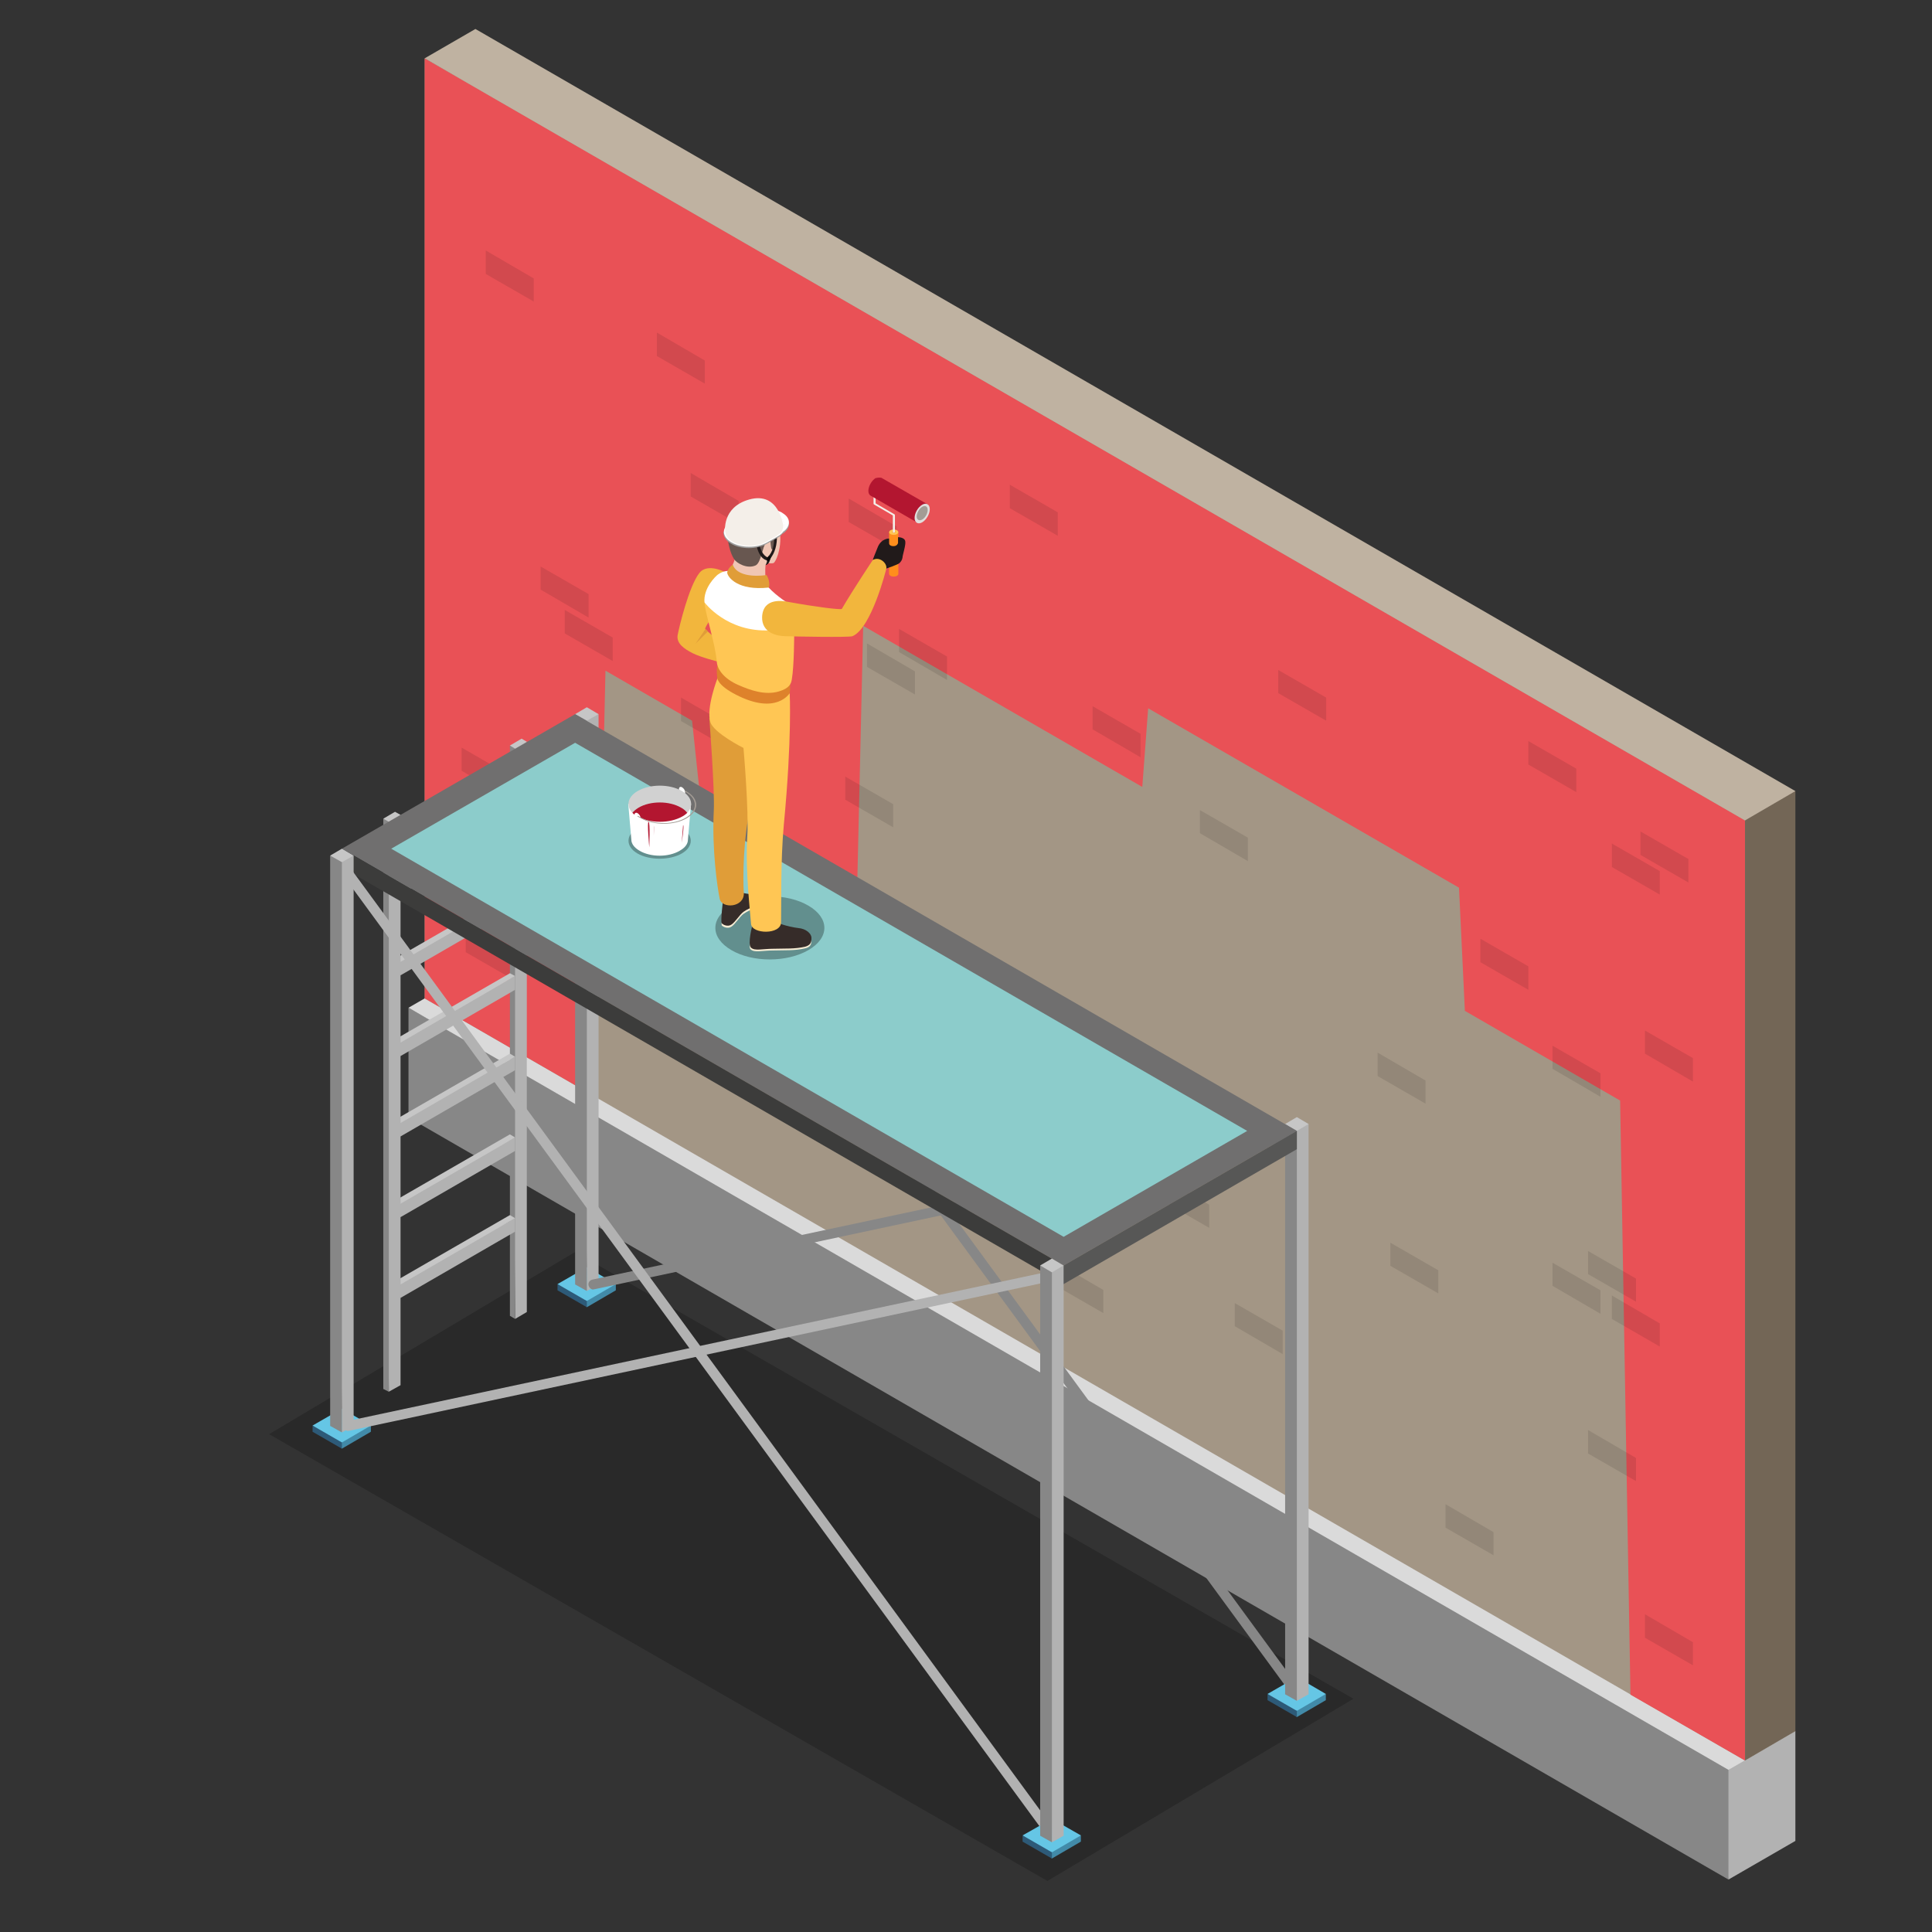 <?xml version="1.0" encoding="utf-8"?>
<svg xmlns="http://www.w3.org/2000/svg" id="Layer_1" viewBox="0 0 56 56">
  <rect x="0" y="0" width="56" height="56" fill="#333333" stroke="none"/>
  <defs>
    <style>
      .cls-1 {
        fill: #428aa8;
      }

      .cls-2 {
        fill: #3c3c3b;
      }

      .cls-3 {
        fill: #685750;
      }

      .cls-4 {
        fill: #de822b;
      }

      .cls-5 {
        fill: #f4efe9;
      }

      .cls-6 {
        fill: #bfb2a1;
      }

      .cls-7 {
        fill: #736656;
      }

      .cls-8 {
        fill: #f7edd4;
      }

      .cls-9 {
        fill: #e0dedc;
      }

      .cls-10 {
        fill: #ffc654;
      }

      .cls-11 {
        fill: #8ccccb;
      }

      .cls-12 {
        fill: #a39685;
      }

      .cls-13 {
        fill: #2d5a78;
      }

      .cls-14 {
        fill: #c6c6c6;
      }

      .cls-15 {
        fill: #575756;
      }

      .cls-16 {
        fill: #fff;
      }

      .cls-17 {
        fill: #0a0808;
      }

      .cls-18 {
        fill: #65c6e5;
      }

      .cls-19 {
        fill: #e09d38;
      }

      .cls-20 {
        fill: #706f6f;
      }

      .cls-21 {
        fill: #b31630;
      }

      .cls-22 {
        fill: #878787;
      }

      .cls-23 {
        opacity: .2;
      }

      .cls-24 {
        opacity: .3;
      }

      .cls-25 {
        opacity: .1;
      }

      .cls-26 {
        fill: #f2b63d;
      }

      .cls-27 {
        fill: #e95156;
      }

      .cls-28 {
        fill: #f0c6b4;
      }

      .cls-29 {
        fill: #9d9d9c;
      }

      .cls-30 {
        fill: #211a1a;
      }

      .cls-31 {
        fill: #dadada;
      }

      .cls-32 {
        fill: #d1d1d1;
      }

      .cls-33 {
        fill: #362c29;
      }

      .cls-34 {
        fill: #a39c95;
      }

      .cls-35 {
        fill: #ff8e1c;
      }

      .cls-36 {
        fill: #b2b2b2;
      }
    </style>
  </defs>
  <g>
    <g>
      <polygon class="cls-22" points="50.1 54.48 50.55 50.96 11.84 29.21 11.84 32.39 50.1 54.48"/>
      <polygon class="cls-36" points="50.1 54.48 52.04 53.36 52.04 50.18 51.23 50.33 50.1 51.3 50.1 54.48"/>
      <polygon class="cls-31" points="50.1 51.3 52.04 50.18 13.78 28.09 11.84 29.21 50.1 51.3"/>
    </g>
    <g>
      <polygon class="cls-12" points="50.58 51.03 50.96 23.48 12.31 1.69 12.31 28.94 50.58 51.03"/>
      <polygon class="cls-27" points="50.58 51.03 50.58 23.78 12.31 1.69 12.31 28.94 17.27 31.8 17.55 19.44 20.06 20.89 20.32 23.35 24.84 25.96 25.02 18.14 33.11 22.81 33.28 20.53 42.29 25.73 42.46 29.3 46.96 31.9 47.26 49.12 50.58 51.03"/>
      <g>
        <polygon class="cls-25" points="47.55 24.78 48.94 25.58 48.94 24.9 47.55 24.1 47.55 24.78"/>
        <polygon class="cls-25" points="46.72 25.13 48.11 25.93 48.11 25.25 46.72 24.45 46.72 25.13"/>
        <polygon class="cls-25" points="47.68 30.54 49.07 31.35 49.07 30.67 47.68 29.87 47.68 30.54"/>
        <polygon class="cls-25" points="45 30.98 46.39 31.79 46.39 31.11 45 30.31 45 30.98"/>
        <polygon class="cls-25" points="44.3 22.16 45.69 22.96 45.69 22.28 44.3 21.48 44.3 22.16"/>
        <polygon class="cls-25" points="42.91 27.89 44.3 28.69 44.3 28.01 42.91 27.21 42.91 27.89"/>
        <polygon class="cls-25" points="46.03 36.93 47.42 37.73 47.42 37.06 46.03 36.26 46.03 36.93"/>
        <polygon class="cls-25" points="46.72 38.23 48.11 39.03 48.11 38.36 46.72 37.55 46.72 38.23"/>
        <polygon class="cls-25" points="45 37.27 46.39 38.08 46.39 37.4 45 36.6 45 37.27"/>
        <polygon class="cls-25" points="46.03 42.13 47.42 42.93 47.42 42.26 46.03 41.45 46.03 42.13"/>
        <polygon class="cls-25" points="47.68 47.47 49.07 48.27 49.07 47.6 47.68 46.79 47.68 47.47"/>
        <polygon class="cls-25" points="41.9 44.28 43.29 45.08 43.29 44.41 41.9 43.6 41.9 44.28"/>
        <polygon class="cls-25" points="40.3 36.69 41.69 37.49 41.69 36.82 40.3 36.02 40.3 36.69"/>
        <polygon class="cls-25" points="39.93 31.19 41.32 31.99 41.32 31.32 39.93 30.51 39.93 31.19"/>
        <polygon class="cls-25" points="33.02 33.5 34.41 34.3 34.41 33.63 33.02 32.82 33.02 33.5"/>
        <polygon class="cls-25" points="33.66 34.79 35.05 35.59 35.05 34.92 33.66 34.11 33.66 34.79"/>
        <polygon class="cls-25" points="34.78 24.15 36.17 24.96 36.17 24.28 34.78 23.48 34.78 24.15"/>
        <polygon class="cls-25" points="30.59 37.26 31.98 38.06 31.98 37.39 30.59 36.58 30.59 37.26"/>
        <polygon class="cls-25" points="35.79 38.44 37.18 39.25 37.18 38.57 35.79 37.77 35.79 38.44"/>
        <polygon class="cls-25" points="37.05 20.09 38.44 20.89 38.44 20.22 37.05 19.42 37.05 20.09"/>
        <polygon class="cls-25" points="31.67 21.14 33.06 21.95 33.06 21.27 31.67 20.47 31.67 21.14"/>
        <polygon class="cls-25" points="24.5 23.18 25.89 23.98 25.89 23.31 24.5 22.51 24.5 23.18"/>
        <polygon class="cls-25" points="26.64 28.37 28.03 29.17 28.03 28.5 26.64 27.7 26.64 28.37"/>
        <polygon class="cls-25" points="20.43 29.71 21.82 30.51 21.82 29.83 20.43 29.03 20.43 29.71"/>
        <polygon class="cls-25" points="20.43 25.7 21.82 26.51 21.82 25.83 20.43 25.03 20.43 25.7"/>
        <polygon class="cls-25" points="16.37 25.13 17.76 25.93 17.76 25.25 16.37 24.45 16.37 25.13"/>
        <polygon class="cls-25" points="16.37 18.36 17.76 19.16 17.76 18.48 16.37 17.68 16.37 18.36"/>
        <polygon class="cls-25" points="24.6 15.13 25.99 15.93 25.99 15.26 24.6 14.45 24.6 15.13"/>
        <polygon class="cls-25" points="19.04 10.32 20.43 11.12 20.43 10.45 19.04 9.64 19.04 10.32"/>
        <polygon class="cls-25" points="20.02 14.39 21.41 15.19 21.41 14.52 20.02 13.71 20.02 14.39"/>
        <polygon class="cls-25" points="26.06 18.9 27.45 19.71 27.45 19.03 26.06 18.23 26.06 18.9"/>
        <polygon class="cls-25" points="25.13 19.33 26.52 20.13 26.52 19.46 25.13 18.65 25.13 19.33"/>
        <polygon class="cls-25" points="15.67 17.09 17.06 17.9 17.06 17.22 15.67 16.42 15.67 17.09"/>
        <polygon class="cls-25" points="19.74 20.9 21.13 21.7 21.13 21.02 19.74 20.22 19.74 20.9"/>
        <polygon class="cls-25" points="14.08 7.94 15.47 8.74 15.47 8.07 14.08 7.26 14.08 7.94"/>
        <polygon class="cls-25" points="13.38 22.34 14.77 23.15 14.77 22.47 13.38 21.67 13.38 22.34"/>
        <polygon class="cls-25" points="29.27 14.73 30.66 15.53 30.66 14.85 29.27 14.05 29.27 14.73"/>
        <polygon class="cls-25" points="13.5 27.6 14.89 28.4 14.89 27.73 13.5 26.93 13.5 27.6"/>
      </g>
      <polygon class="cls-7" points="50.58 51.03 52.04 50.18 52.04 22.93 51.56 22.94 50.58 23.78 50.58 51.03"/>
      <polygon class="cls-6" points="50.58 23.78 52.04 22.93 13.78 .84 12.31 1.69 50.58 23.78"/>
    </g>
  </g>
  <g>
    <polygon class="cls-23" points="16.67 36.29 39.23 49.24 30.36 54.52 7.8 41.57 16.67 36.29"/>
    <g>
      <g>
        <g>
          <g>
            <polygon class="cls-1" points="17.01 37.89 17.85 37.4 17.85 37.22 16.72 37.55 17.01 37.89"/>
            <polygon class="cls-18" points="17.01 37.71 17.85 37.22 17.01 36.73 16.16 37.22 16.58 37.57 17.01 37.71"/>
            <polygon class="cls-13" points="17.01 37.71 17.01 37.89 16.16 37.4 16.16 37.22 17.01 37.71"/>
          </g>
          <g>
            <polygon class="cls-36" points="17.01 37.42 17.35 37.23 17.35 20.7 16.89 20.83 17.01 37.42"/>
            <polygon class="cls-14" points="17.01 20.89 17.35 20.7 17.01 20.5 16.67 20.7 16.84 20.89 17.01 20.89"/>
            <polygon class="cls-22" points="17.01 20.89 17.01 37.42 16.67 37.23 16.67 20.7 17.01 20.89"/>
          </g>
        </g>
        <path class="cls-22" d="M37.42,49s.06,0,.09-.03c.06-.05.08-.14.03-.2l-20.22-27.61c-.05-.07-.14-.08-.2-.03-.06.05-.08.14-.03.2l20.22,27.61s.07.06.12.06Z"/>
        <path class="cls-22" d="M17.2,37.37s.02,0,.03,0l20.22-4.31c.08-.02.13-.09.11-.17-.02-.08-.09-.13-.17-.11l-20.22,4.31c-.08.02-.13.09-.11.17.02.07.08.12.14.12Z"/>
        <g>
          <g>
            <polygon class="cls-1" points="37.59 49.77 38.43 49.28 38.43 49.1 37.3 49.43 37.59 49.77"/>
            <polygon class="cls-18" points="37.59 49.59 38.43 49.1 37.59 48.61 36.74 49.1 37.16 49.45 37.59 49.59"/>
            <polygon class="cls-13" points="37.59 49.59 37.59 49.77 36.74 49.28 36.74 49.1 37.59 49.59"/>
          </g>
          <g>
            <polygon class="cls-36" points="37.59 49.3 37.93 49.11 37.93 32.58 37.47 32.71 37.59 49.3"/>
            <polygon class="cls-14" points="37.59 32.78 37.93 32.58 37.59 32.38 37.25 32.58 37.42 32.78 37.59 32.78"/>
            <polygon class="cls-22" points="37.59 32.78 37.59 49.3 37.25 49.11 37.25 32.58 37.59 32.78"/>
          </g>
        </g>
      </g>
      <g>
        <g>
          <polygon class="cls-36" points="14.93 38.23 15.27 38.03 15.27 21.5 14.82 21.63 14.93 38.23"/>
          <polygon class="cls-14" points="14.93 21.7 15.27 21.5 15.12 21.41 14.78 21.61 14.86 21.73 14.93 21.7"/>
          <polygon class="cls-22" points="14.93 21.7 14.93 38.23 14.78 38.14 14.78 21.61 14.93 21.7"/>
        </g>
        <g>
          <polygon class="cls-36" points="14.93 35.31 14.93 35.7 11.61 37.62 11.49 37.16 14.93 35.31"/>
          <polygon class="cls-36" points="11.61 37.23 11.61 37.62 11.45 37.53 11.45 37.14 11.59 37.15 11.61 37.23"/>
          <polygon class="cls-14" points="11.61 37.23 14.93 35.31 14.78 35.22 11.45 37.14 11.61 37.23"/>
        </g>
        <g>
          <polygon class="cls-36" points="14.93 32.97 14.93 33.36 11.61 35.28 11.49 34.82 14.93 32.97"/>
          <polygon class="cls-36" points="11.61 34.89 11.61 35.28 11.45 35.19 11.45 34.8 11.59 34.81 11.61 34.89"/>
          <polygon class="cls-14" points="11.61 34.89 14.93 32.97 14.78 32.88 11.45 34.8 11.61 34.89"/>
        </g>
        <g>
          <polygon class="cls-36" points="14.93 30.63 14.93 31.02 11.61 32.94 11.49 32.49 14.93 30.63"/>
          <polygon class="cls-36" points="11.61 32.55 11.61 32.94 11.45 32.86 11.45 32.46 11.59 32.47 11.61 32.55"/>
          <polygon class="cls-14" points="11.61 32.55 14.93 30.63 14.78 30.54 11.45 32.46 11.61 32.55"/>
        </g>
        <g>
          <polygon class="cls-36" points="14.93 28.29 14.93 28.69 11.61 30.61 11.49 30.15 14.93 28.29"/>
          <polygon class="cls-36" points="11.61 30.22 11.61 30.61 11.45 30.52 11.45 30.13 11.59 30.13 11.61 30.22"/>
          <polygon class="cls-14" points="11.61 30.22 14.93 28.29 14.78 28.21 11.45 30.13 11.61 30.22"/>
        </g>
        <g>
          <polygon class="cls-36" points="14.93 25.96 14.93 26.35 11.61 28.27 11.49 27.81 14.93 25.96"/>
          <polygon class="cls-36" points="11.61 27.88 11.61 28.27 11.45 28.18 11.45 27.79 11.59 27.8 11.61 27.88"/>
          <polygon class="cls-14" points="11.61 27.88 14.93 25.96 14.78 25.87 11.45 27.79 11.61 27.88"/>
        </g>
        <g>
          <polygon class="cls-36" points="14.93 23.62 14.93 24.01 11.61 25.93 11.49 25.47 14.93 23.62"/>
          <polygon class="cls-36" points="11.61 25.54 11.61 25.93 11.45 25.85 11.45 25.45 11.59 25.46 11.61 25.54"/>
          <polygon class="cls-14" points="11.61 25.54 14.93 23.62 14.78 23.53 11.45 25.45 11.61 25.54"/>
        </g>
        <g>
          <polygon class="cls-36" points="11.27 40.34 11.61 40.15 11.61 23.62 11.15 23.75 11.27 40.34"/>
          <polygon class="cls-14" points="11.27 23.82 11.61 23.62 11.45 23.53 11.11 23.73 11.19 23.83 11.27 23.82"/>
          <polygon class="cls-22" points="11.27 23.82 11.27 40.34 11.11 40.26 11.11 23.73 11.27 23.82"/>
        </g>
      </g>
      <g>
        <polygon class="cls-20" points="30.83 36.68 37.59 32.78 16.67 20.7 9.91 24.6 30.83 36.68"/>
        <polygon class="cls-11" points="11.34 24.6 16.67 21.53 36.15 32.78 30.83 35.85 11.34 24.6"/>
        <polygon class="cls-2" points="9.91 25.14 30.83 37.22 30.94 36.92 30.83 36.68 9.91 24.6 9.91 25.14"/>
        <polygon class="cls-15" points="30.83 37.22 37.59 33.31 37.59 32.78 30.83 36.68 30.83 37.22"/>
      </g>
      <g>
        <g>
          <g>
            <polygon class="cls-1" points="9.91 41.99 10.75 41.5 10.75 41.32 9.62 41.65 9.91 41.99"/>
            <polygon class="cls-18" points="9.91 41.81 10.75 41.32 9.91 40.83 9.06 41.32 9.48 41.67 9.91 41.81"/>
            <polygon class="cls-13" points="9.91 41.81 9.91 41.99 9.06 41.5 9.06 41.32 9.91 41.81"/>
          </g>
          <g>
            <polygon class="cls-36" points="9.91 41.52 10.25 41.33 10.25 24.8 9.79 24.93 9.91 41.52"/>
            <polygon class="cls-14" points="9.91 24.99 10.25 24.8 9.91 24.6 9.57 24.8 9.74 24.99 9.91 24.99"/>
            <polygon class="cls-22" points="9.91 24.99 9.91 41.52 9.57 41.33 9.57 24.8 9.91 24.99"/>
          </g>
        </g>
        <path class="cls-36" d="M30.32,53.1s.06,0,.09-.03c.06-.05.08-.14.03-.2L10.22,25.25c-.05-.07-.14-.08-.21-.03-.06.05-.08.14-.03.2l20.22,27.61s.07.06.12.06Z"/>
        <path class="cls-36" d="M10.1,41.47s.02,0,.03,0l20.22-4.31c.08-.02.13-.09.11-.17-.02-.08-.09-.13-.17-.11l-20.22,4.31c-.08.02-.13.09-.11.17.02.07.08.12.14.12Z"/>
        <g>
          <g>
            <polygon class="cls-1" points="30.49 53.87 31.33 53.38 31.33 53.2 30.2 53.53 30.49 53.87"/>
            <polygon class="cls-18" points="30.49 53.69 31.33 53.2 30.49 52.72 29.64 53.2 30.06 53.55 30.49 53.69"/>
            <polygon class="cls-13" points="30.49 53.69 30.49 53.87 29.64 53.38 29.64 53.2 30.49 53.69"/>
          </g>
          <g>
            <polygon class="cls-36" points="30.49 53.4 30.83 53.21 30.83 36.68 30.37 36.81 30.49 53.4"/>
            <polygon class="cls-14" points="30.49 36.88 30.83 36.68 30.49 36.48 30.15 36.68 30.32 36.88 30.49 36.88"/>
            <polygon class="cls-22" points="30.49 36.88 30.49 53.4 30.15 53.21 30.15 36.68 30.49 36.88"/>
          </g>
        </g>
      </g>
    </g>
    <g>
      <path class="cls-24" d="M21.2,26.25c.62-.36,1.62-.36,2.23,0,.62.36.62.93,0,1.29-.62.36-1.62.36-2.23,0-.62-.36-.62-.93,0-1.29Z"/>
      <path class="cls-8" d="M21.8,26.36s-.14.05-.25.13c-.11.08-.24.3-.35.37-.1.07-.24.01-.28-.04,0,0-.01-.08,0-.08.16-.17.87-.5.87-.5v.13Z"/>
      <path class="cls-8" d="M23.51,27.22c.03.17-.04.24-.18.27-.3.07-.58.05-.91.06-.33,0-.55.07-.66-.03-.04-.03-.03-.11-.01-.19.04-.17,1.74-.21,1.76-.11Z"/>
      <path class="cls-33" d="M21.8,26.3s-.14.05-.25.13c-.11.08-.24.3-.35.37-.1.07-.24.01-.28-.04s.04-.69.04-.69c0,0,.47-.21.56-.19.14.03.26.04.26.04l.02.37Z"/>
      <path class="cls-33" d="M22.52,26.74s.28.12.62.16c.23.02.37.16.38.27.01.17-.05.23-.18.27-.3.07-.58.05-.91.06-.33,0-.55.07-.66-.03-.11-.1.04-.66.04-.66l.72-.06Z"/>
      <path class="cls-19" d="M21.76,23.35c-.22.94-.23,2.1-.2,2.53.02.43-.64.47-.7.17-.06-.29-.23-1.41-.17-2.56.03-.58-.13-2.68-.13-2.68l1.19.5s.04,1.87,0,2.03Z"/>
      <path class="cls-10" d="M22.89,20.1s.07,1.29-.17,3.8c-.1,1.07-.07,2.45-.08,2.83,0,.37-.85.35-.87.05-.02-.3-.17-1.53-.11-2.52.05-.77-.11-2.58-.11-2.58,0,0-.86-.43-.96-.75-.13-.41.21-1.28.21-1.28l2.09.45Z"/>
      <path class="cls-4" d="M22.89,19.78c.03.1,0,.31,0,.31,0,0-.38.65-1.55.05-.57-.29-.55-.5-.55-.5,0,0-.03-.21,0-.34.66.49,1.65.7,2.09.48Z"/>
      <path class="cls-26" d="M21.07,16.61s-.55-.32-.8,0c-.3.38-.59,1.58-.63,1.81-.03.23.18.38.43.51.26.13.75.25.75.25l-.05-.66s-.31-.25-.33-.29c-.01-.06.23-.38.23-.38l.4-1.23Z"/>
      <polygon class="cls-19" points="20.45 18.23 20.16 18.66 20.52 18.3 20.45 18.23"/>
      <path class="cls-10" d="M22.97,18.01l.05.37s0,.93-.07,1.32c-.02.12-.07.25-.37.34-.4.12-.83-.03-1.19-.19-.41-.18-.59-.45-.61-.64-.05-.58-.31-1.31-.36-1.73l2.55.53Z"/>
      <path class="cls-16" d="M20.42,17.47c-.04-.43.33-.77.38-.81.17-.13.33-.11.33-.11l.36.27s.72.09.79.21c.24.26.6.48.6.48,0,0,.12.43.09.49-.2.16-.39.26-.64.27-1.26.07-1.91-.81-1.91-.81Z"/>
      <g>
        <g>
          <path class="cls-35" d="M26,16.69c-.05.03-.14.03-.19,0-.03-.02-.04-.04-.04-.06v-1.21h.27s0,1.21,0,1.21c0,.02-.01.04-.04.06Z"/>
          <path class="cls-10" d="M26,15.48c.05-.03.05-.08,0-.11-.05-.03-.14-.03-.19,0-.05.03-.05.08,0,.11.05.03.14.03.19,0Z"/>
          <path class="cls-4" d="M25.94,15.44s.02-.03,0-.04c-.02-.01-.05-.01-.06,0-.02.01-.02.03,0,.04.02,0,.05,0,.06,0Z"/>
        </g>
        <path class="cls-5" d="M25.35,14.12s.03.01.03.03v.44s.55.32.55.32c0,0,.01.01.01.02v.49s-.01.02-.03.02-.03,0-.03-.02v-.48s-.55-.32-.55-.32c0,0-.01-.01-.01-.02v-.45s.01-.03.03-.03Z"/>
        <g>
          <path class="cls-21" d="M25.39,13.85c-.12.07-.22.24-.22.38,0,.07.03.12.07.14l1.35.78.3-.53-1.34-.77s-.09-.02-.16.01Z"/>
          <path class="cls-9" d="M26.73,14.63c.12-.07.22-.01.22.13s-.1.31-.22.38c-.12.07-.22.01-.22-.13,0-.14.1-.31.22-.38Z"/>
          <path class="cls-34" d="M26.73,14.69c.09-.05.16-.01.16.09,0,.1-.07.23-.16.28-.09.05-.16,0-.16-.09s.07-.23.16-.28Z"/>
        </g>
      </g>
      <path class="cls-30" d="M25.64,16.48h.05s.32-.11.37-.15c.05-.04.09-.1.1-.17,0-.07.1-.36.08-.47-.02-.12-.21-.12-.21-.12v.17s-.02.09-.13.09-.13-.06-.13-.08v-.14s-.21-.01-.32.23c-.08.19-.15.38-.15.38l.1.16.23.1Z"/>
      <path class="cls-26" d="M22.09,17.88c.03-.58.63-.46.78-.43.77.14,1.48.23,1.53.2.35-.6.9-1.42.9-1.42.2-.11.42.1.39.25,0,.02-.43,1.73-.98,1.96-.09.04-1.71.01-1.94,0-.24,0-.7-.09-.68-.57Z"/>
      <path class="cls-28" d="M22.61,15.45c.05.47-.13.85-.19.87-.06.02-.18,0-.18,0,0,0-.02.03-.05.06-.02.17,0,.4,0,.4l-.27.07-.46-.06-.24-.22.02-.21s.06-.1.07-.25c0-.06.23-.63.23-.63,0,0,1.07-.18,1.08-.05Z"/>
      <path class="cls-3" d="M22.33,15.65s.01.25.04.27c.03.02.08-.01.09-.03.01-.06,0-.31,0-.31l-.12.08Z"/>
      <path class="cls-3" d="M22.19,15.76c-.08.06-.13.56-.29.63-.25.11-.55-.07-.62-.18-.12-.18-.19-.52-.18-.64.29.23,1.08.14,1.1.19Z"/>
      <g>
        <path class="cls-30" d="M22.32,16.2c.14-.17.21-.4.2-.71h-.08c.01.31-.04.5-.18.65l.07.05Z"/>
        <path class="cls-30" d="M22.23,16.24l.04-.08s-.19-.02-.27-.42l-.08.04c.09.44.3.46.31.46Z"/>
        <path class="cls-30" d="M22.23,16.24c.01.06-.04.14-.04.14,0,0,.12-.02.13-.18l-.1.04Z"/>
        <path class="cls-17" d="M22.22,16.23s.03.05.06.04c.03-.02.06-.07.06-.11s-.03-.05-.06-.04c-.03.02-.06.07-.06.11Z"/>
      </g>
      <g>
        <g>
          <path class="cls-29" d="M22.75,15.25v.04c0,.11-.07.22-.22.3l-.3.17c-.29.17-.76.17-1.04,0-.14-.08-.21-.19-.22-.3v-.05s1.77-.16,1.77-.16Z"/>
          <path class="cls-16" d="M21.2,15.12l.3-.17c.29-.17.75-.17,1.04,0,.29.17.29.44,0,.6l-.3.17c-.29.17-.76.17-1.04,0-.29-.17-.29-.44,0-.6Z"/>
        </g>
        <g>
          <path class="cls-29" d="M22.87,15.14v.05c0,.1-.06.2-.18.28v-.05s.12-.11.14-.23l.05-.05Z"/>
          <path class="cls-16" d="M22.68,14.87c.26.15.24.4,0,.56.12-.16.07-.35-.15-.48-.22-.13-.55-.16-.83-.09.27-.14.71-.15.97,0Z"/>
        </g>
        <g>
          <path class="cls-5" d="M21.23,15.13l.28-.16c.27-.16.72-.16.99,0,.27.16.27.41,0,.57l-.28.16c-.27.16-.71.16-.99,0-.27-.16-.27-.41,0-.57Z"/>
          <path class="cls-5" d="M21.71,14.48c.88-.25.99.76.99.76l-1.68.18s-.11-.71.69-.94Z"/>
        </g>
      </g>
      <path class="cls-19" d="M22.2,16.67s-.8.13-.96-.3c-.09.05-.17.18-.16.24.02.12.3.52,1.21.42.04-.22-.08-.37-.08-.37Z"/>
    </g>
    <g>
      <path class="cls-24" d="M18.48,24c.35-.2.93-.2,1.28,0,.35.2.35.54,0,.74-.35.2-.93.2-1.28,0-.35-.2-.35-.54,0-.74Z"/>
      <path class="cls-34" d="M19.77,22.9s.01,0,.02,0l.06.04s0,.01,0,.02c0,0-.01,0-.02,0l-.06-.04s0-.01,0-.02Z"/>
      <path class="cls-16" d="M19.68,22.87c0,.06.04.12.09.15.05.03.09,0,.09-.05,0-.06-.04-.12-.09-.15-.05-.03-.09,0-.09.05Z"/>
      <path class="cls-16" d="M18.21,23.3h1.82l-.09,1.04c0,.12-.08.23-.24.32-.32.19-.84.19-1.16,0-.16-.09-.24-.21-.24-.32l-.09-1.04Z"/>
      <g>
        <path class="cls-21" d="M18.8,23.82c-.05-.01.02.74.02.74,0,0,.03-.73-.02-.74Z"/>
        <path class="cls-21" d="M18.95,23.93s0,.29,0,.29c0,0,.01-.28,0-.29Z"/>
        <path class="cls-21" d="M19.8,23.92s-.04.51-.04.51c0,0,.08-.52.04-.51Z"/>
      </g>
      <path class="cls-32" d="M18.48,22.93c.36-.21.93-.21,1.29,0,.29.17.34.43.15.63h-1.59c-.19-.2-.14-.46.15-.63Z"/>
      <path class="cls-21" d="M18.48,23.67c-.06-.03-.11-.07-.15-.11.04-.05.1-.1.18-.15.34-.2.89-.2,1.23,0,.08.04.14.1.18.15-.04.04-.09.08-.15.11-.18.1-.41.15-.64.15s-.47-.05-.64-.15Z"/>
      <path class="cls-16" d="M18.39,23.62c0,.06.04.12.09.15.05.03.09,0,.09-.05,0-.06-.04-.12-.09-.15-.05-.03-.09,0-.09.05Z"/>
      <path class="cls-34" d="M18.47,23.65s.01,0,.02,0l.1.05c.36.21.94.21,1.29,0,.17-.1.26-.23.26-.37,0-.14-.09-.27-.26-.37l-.03-.02s0-.01,0-.02c0,0,.01,0,.02,0l.03.02c.18.1.28.24.28.39,0,.15-.1.28-.28.39-.36.21-.95.21-1.32,0l-.1-.05s0-.01,0-.02Z"/>
    </g>
  </g>
</svg>